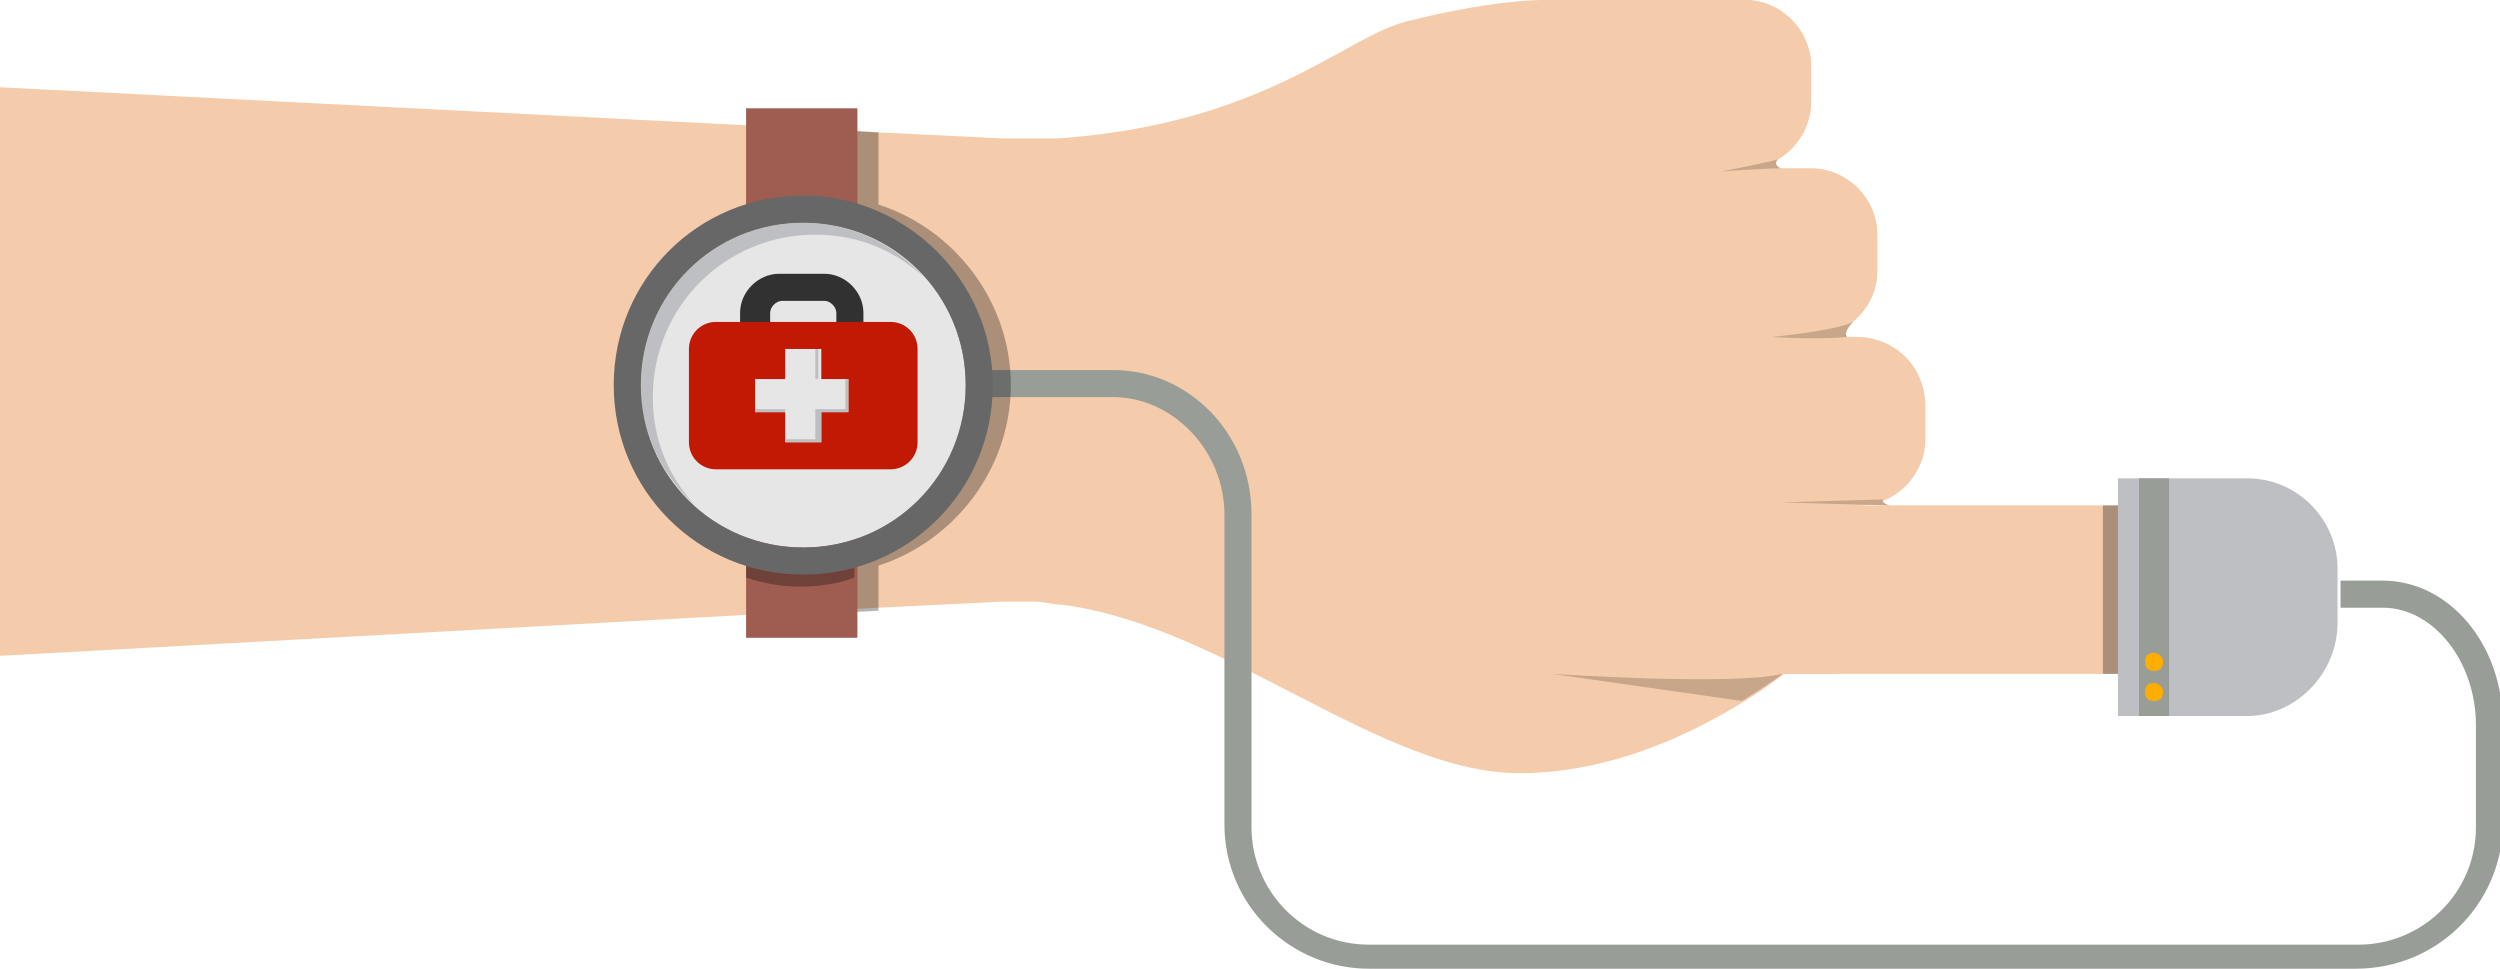 <?xml version="1.0" encoding="utf-8"?>
<!-- Generator: Adobe Illustrator 26.0.1, SVG Export Plug-In . SVG Version: 6.00 Build 0)  -->
<svg version="1.1" xmlns="http://www.w3.org/2000/svg" xmlns:xlink="http://www.w3.org/1999/xlink" x="0px" y="0px"
	 viewBox="0 0 83.1 32.2" style="enable-background:new 0 0 83.1 32.2;" xml:space="preserve">
<style type="text/css">
	.st0{fill:#313131;}
	.st1{fill:#19BCC6;}
	.st2{opacity:0.3;}
	.st3{fill:#FFFFFF;}
	.st4{fill:#676767;}
	.st5{fill:#BEBFC2;}
	.st6{fill:#999D97;}
	.st7{fill:#E6E6E6;}
	.st8{fill:#00AAD4;}
	.st9{opacity:0.2;}
	.st10{fill:#00697E;}
	.st11{fill:#DADADA;}
	.st12{fill:#C21905;}
	.st13{opacity:0.2;fill:#FFFFFF;}
	.st14{fill:#F5CCAB;}
	.st15{fill:#E0A582;}
	.st16{opacity:0.3;fill:#FFFFFF;}
	.st17{fill:#79787C;}
	.st18{fill:#B31A02;}
	.st19{fill:#F45F2C;}
	.st20{fill:#FFAE00;}
	.st21{fill:#F47E04;}
	.st22{fill:#C7A68A;}
	.st23{opacity:0.25;fill:#FFFFFF;}
	.st24{fill:#3390A5;}
	.st25{fill:#156070;}
	.st26{fill:#F31B02;}
	.st27{fill:#CAE4E6;}
	.st28{fill:#FFCD3A;}
	.st29{fill:#97B900;}
	.st30{opacity:0.5;fill:#FFFFFF;}
	.st31{opacity:0.5;}
	.st32{fill:#9F5D51;}
	.st33{fill:#FFDAB8;}
</style>
<g id="Background">
</g>
<g id="Icons">
	<g>
		<g>
			<path class="st14" d="M58,5.6h-8.7L51.6,0H58c1.2,0,2.2,1,2.2,2.2v1.1C60.2,4.6,59.2,5.6,58,5.6z"/>
			<path class="st14" d="M60.2,11.2H49.3V5.6h10.9c1.2,0,2.2,1,2.2,2.2V9C62.4,10.2,61.4,11.2,60.2,11.2z"/>
			<path class="st14" d="M61.7,16.8H49.3v-5.6h12.4c1.2,0,2.2,1,2.2,2.2v1.1C64,15.8,63,16.8,61.7,16.8z"/>
			<path class="st14" d="M60.9,22.4H49.3v-5.6h11.6c1.2,0,2.2,1,2.2,2.2v1.1C63.1,21.4,62.1,22.4,60.9,22.4z"/>
			<path class="st14" d="M61.7,11.2h-1.5c1.2,0,2.2-1,2.2-2.2V7.8c0-1.2-1-2.2-2.2-2.2H58c1.2,0,2.2-1,2.2-2.2V2.2
				C60.2,1,59.2,0,58,0h-6.3l-2.3,5.6v5.6v5.6v5.6h25c1.2,0,2.2-1,2.2-2.2V19c0-1.2-0.8-2.2-2-2.2l-12.8,0c1.2,0,2.2-1,2.2-2.2v-1.1
				C64,12.2,63,11.2,61.7,11.2z"/>
			<path class="st14" d="M59.3,22.4c-0.4,0.3-0.8,0.6-1.3,0.9c-2.1,1.3-4.7,2.4-7.5,2.4c-4.6,0-9.8-4.9-15.2-5.6
				c-0.3,0-0.6-0.1-0.9-0.1c-0.4,0-0.7,0-1.1,0l-4.1,0.2l-3.7,0.2L0,21.8V2.9l25.5,1.3l3.7,0.2l4.1,0.2c0.4,0,0.7,0,1,0
				c0.3,0,0.6,0,0.9,0c6.9-0.5,9.5-3.4,11.6-3.9C50-0.1,51.6,0,51.6,0v22.4H59.3z"/>
			<path class="st22" d="M51.6,22.4c0,0,6.1,0.4,7.6,0c0.3-0.1-1.3,0.9-1.3,0.9L51.6,22.4z"/>
			<path class="st22" d="M59.1,5.3c-0.8,0.2-1.9,0.4-1.9,0.4s1.3-0.1,2-0.1C59,5.5,59,5.4,59.1,5.3z"/>
			<path class="st22" d="M61.6,10.7c-0.6,0.3-2.7,0.5-2.7,0.5s1.5,0.1,2.5,0C61.3,11.1,61.4,10.9,61.6,10.7z"/>
			<path class="st22" d="M62.6,16.6l-3.4,0.1l3.6,0.1C62.5,16.7,62.6,16.6,62.6,16.6z"/>
		</g>
		<g>
			<path class="st6" d="M78.3,32.2H45.5c-2.6,0-4.8-2.1-4.8-4.8V17.1c0-2.1-1.7-3.9-3.7-3.9h-4.2v-0.9H37c2.5,0,4.6,2.1,4.6,4.8
				v10.4c0,2.1,1.7,3.9,3.9,3.9h32.9c2.1,0,3.9-1.7,3.9-3.9v-3.4c0-2.1-1.4-3.9-3.1-3.9h-1.4v-0.9h1.4c2.2,0,4,2.1,4,4.8v3.4
				C83.1,30.1,81,32.2,78.3,32.2z"/>
			<path class="st5" d="M74.7,23.8h-4.3v-7.9h4.3c1.7,0,3,1.4,3,3v1.8C77.7,22.4,76.3,23.8,74.7,23.8z"/>
			<rect x="71.1" y="15.9" class="st6" width="1" height="7.9"/>
			<path class="st20" d="M71.9,22c0,0.2-0.1,0.3-0.3,0.3c-0.2,0-0.3-0.1-0.3-0.3c0-0.2,0.1-0.3,0.3-0.3C71.7,21.7,71.9,21.8,71.9,22
				z"/>
			<path class="st20" d="M71.9,23c0,0.2-0.1,0.3-0.3,0.3c-0.2,0-0.3-0.1-0.3-0.3s0.1-0.3,0.3-0.3C71.7,22.7,71.9,22.8,71.9,23z"/>
			<rect x="69.9" y="16.8" class="st2" width="0.5" height="5.6"/>
		</g>
		<g>
			<path class="st2" d="M33.6,12.8c0,2.8-1.9,5.2-4.4,6v1.5l-3.7,0.2v-1.7c-2.6-0.8-4.4-3.2-4.4-6c0-2.8,1.9-5.2,4.4-6V4.2l3.7,0.2
				v2.4C31.7,7.6,33.6,10,33.6,12.8z"/>
			<rect x="24.8" y="3.6" class="st32" width="3.7" height="17.6"/>
			<path class="st7" d="M32.1,12.8c0,3-2.4,5.4-5.4,5.4c-3,0-5.4-2.4-5.4-5.4c0-3,2.4-5.4,5.4-5.4C29.7,7.4,32.1,9.8,32.1,12.8z"/>
			<path class="st5" d="M21.7,13.2c0-3,2.4-5.4,5.4-5.4c1.4,0,2.6,0.5,3.6,1.4c-1-1.1-2.4-1.8-4-1.8c-3,0-5.4,2.4-5.4,5.4
				c0,1.6,0.7,3,1.8,4C22.2,15.8,21.7,14.6,21.7,13.2z"/>
			<path class="st2" d="M24.8,18.3v0.9c0.6,0.2,1.2,0.3,1.8,0.3c0.6,0,1.3-0.1,1.8-0.3v-0.9c-0.6,0.2-1.2,0.3-1.8,0.3
				C26,18.6,25.4,18.5,24.8,18.3z"/>
			<path class="st4" d="M26.7,7.4c3,0,5.4,2.4,5.4,5.4c0,3-2.4,5.4-5.4,5.4c-3,0-5.4-2.4-5.4-5.4C21.3,9.8,23.7,7.4,26.7,7.4
				L26.7,7.4z M26.7,6.5c-3.5,0-6.3,2.8-6.3,6.3c0,3.5,2.8,6.3,6.3,6.3c3.5,0,6.3-2.8,6.3-6.3C33,9.3,30.1,6.5,26.7,6.5L26.7,6.5z"
				/>
			<path class="st0" d="M28.7,12.5h-4.1v-2.1c0-0.7,0.6-1.3,1.3-1.3h1.5c0.7,0,1.3,0.6,1.3,1.3V12.5z M25.5,11.6h2.3v-1.2
				c0-0.2-0.2-0.4-0.4-0.4H26c-0.2,0-0.4,0.2-0.4,0.4V11.6z"/>
			<path class="st12" d="M29.6,15.6h-5.8c-0.5,0-0.9-0.4-0.9-0.9v-3.1c0-0.5,0.4-0.9,0.9-0.9h5.8c0.5,0,0.9,0.4,0.9,0.9v3.1
				C30.5,15.2,30.1,15.6,29.6,15.6z"/>
			<g>
				<polygon class="st7" points="28.2,12.6 27.3,12.6 27.3,11.6 26.1,11.6 26.1,12.6 25.1,12.6 25.1,13.7 26.1,13.7 26.1,14.7 
					27.3,14.7 27.3,13.7 28.2,13.7 				"/>
				<g>
					<rect x="25.1" y="13.6" class="st5" width="1" height="0.1"/>
					<rect x="27.1" y="11.6" class="st5" width="0.1" height="1"/>
					<polygon class="st5" points="28.1,12.6 28.1,13.6 27.1,13.6 27.1,14.6 26.1,14.6 26.1,14.7 27.3,14.7 27.3,13.7 28.2,13.7 
						28.2,12.6 					"/>
				</g>
			</g>
		</g>
	</g>
</g>
</svg>
